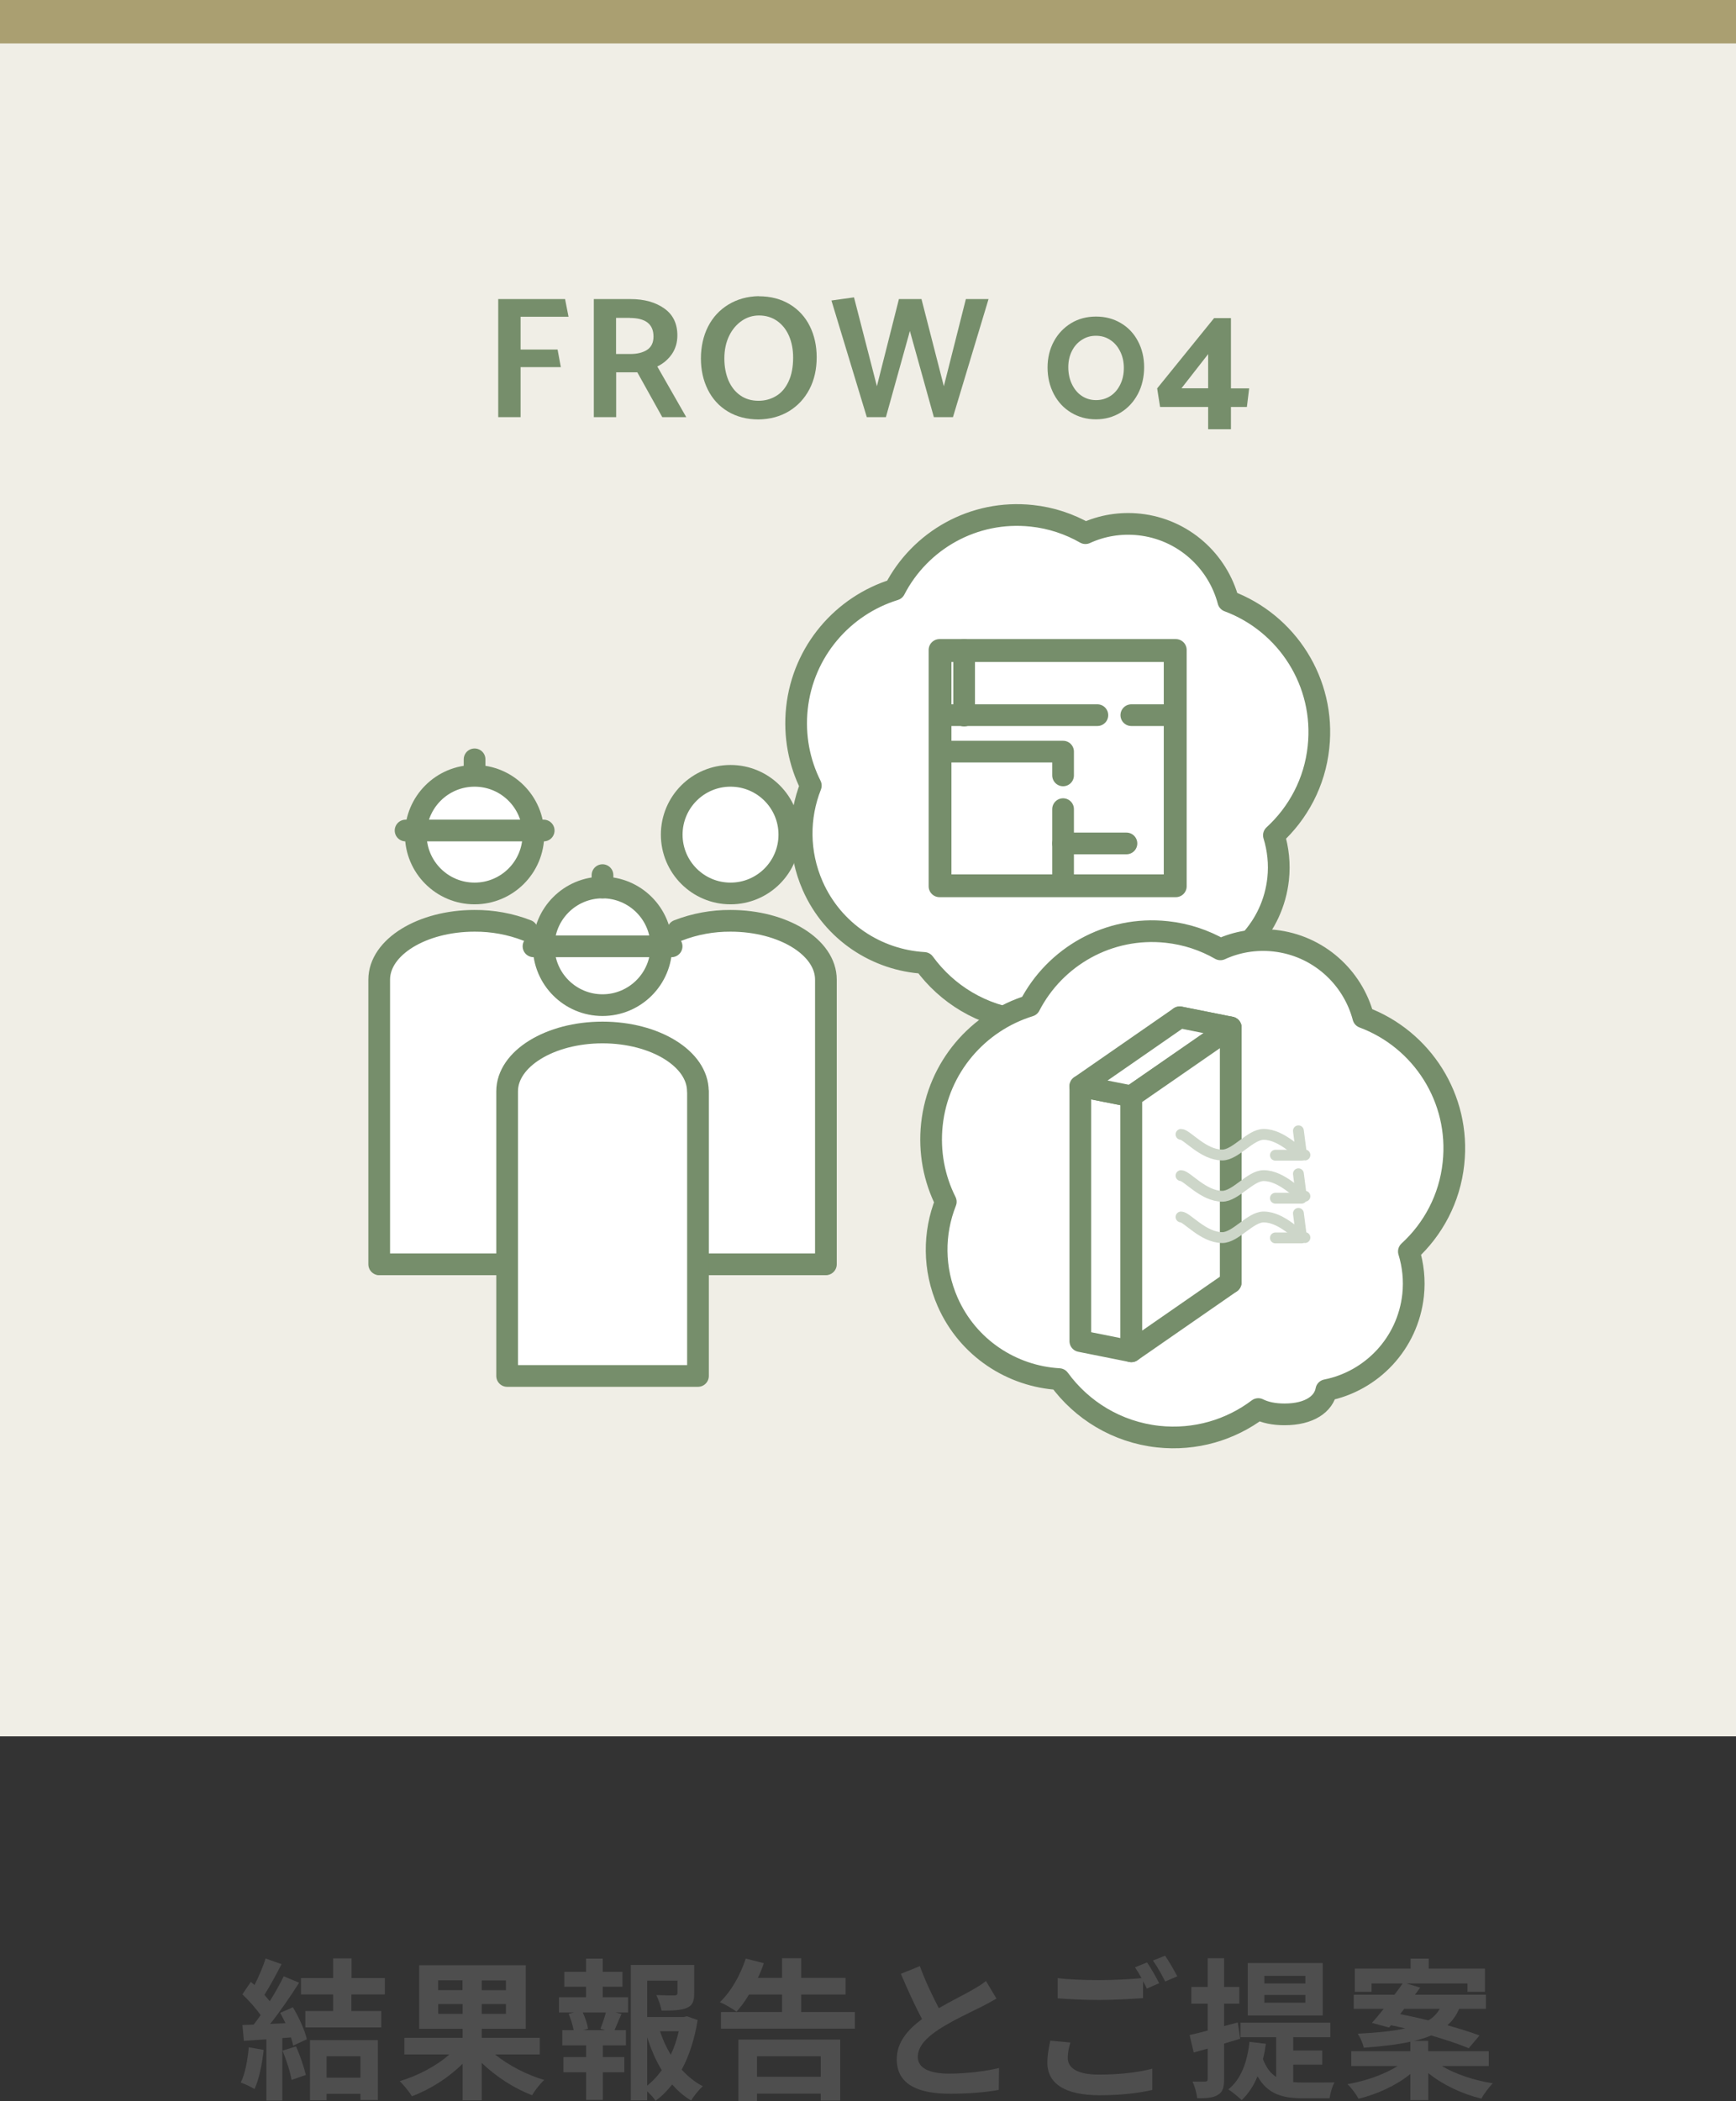 <?xml version="1.0" encoding="UTF-8"?><svg id="_レイヤー_2" xmlns="http://www.w3.org/2000/svg" viewBox="0 0 160 193.6"><rect x="0" y="0" width="160" height="193.6" fill="#333333" stroke="none"/><g id="_レイヤー_1-2"><path d="M24.3,188.89c-.14,1.32-.43,2.72-.84,3.61-.29-.18-.91-.48-1.27-.6.41-.83.63-2.07.74-3.25l1.37.24ZM26.99,184.95c.56.94,1.12,2.16,1.29,2.96l-1.26.59c-.04-.22-.11-.48-.2-.76l-.8.06v5.76h-1.47v-5.64c-.76.04-1.46.1-2.07.14l-.14-1.46,1.04-.04c.21-.27.43-.56.64-.87-.41-.6-1.09-1.36-1.68-1.92l.78-1.15c.11.1.22.2.34.29.39-.77.79-1.71,1.02-2.44l1.47.52c-.5.97-1.08,2.04-1.58,2.83.18.2.35.41.49.59.5-.79.95-1.6,1.29-2.3l1.42.59c-.78,1.23-1.76,2.66-2.67,3.8l1.41-.07c-.15-.32-.32-.66-.49-.95l1.18-.52ZM27.28,188.57c.38.83.74,1.92.91,2.63l-1.32.46c-.11-.71-.48-1.85-.83-2.7l1.23-.39ZM32.39,183.78v1.53h2.75v1.51h-7v-1.51h2.56v-1.53h-2.96v-1.51h2.96v-1.81h1.7v1.81h3.07v1.51h-3.07ZM28.57,187.99h6.26v5.52h-1.61v-.57h-3.12v.59h-1.53v-5.53ZM30.1,189.48v1.97h3.12v-1.97h-3.12Z" fill="#4e4e4e"/><path d="M45.62,189.31c1.23.99,2.94,1.89,4.54,2.35-.38.34-.88.99-1.12,1.41-1.62-.62-3.33-1.71-4.64-2.98v3.45h-1.76v-3.38c-1.29,1.29-3,2.38-4.67,3-.25-.39-.76-1.04-1.13-1.39,1.67-.49,3.4-1.41,4.58-2.46h-4.15v-1.53h5.37v-.83h-4.01v-5.86h9.83v5.86h-4.06v.83h5.35v1.53h-4.13ZM40.38,183.38h2.25v-.9h-2.25v.9ZM42.64,185.57v-.9h-2.25v.9h2.25ZM46.63,182.49h-2.23v.9h2.23v-.9ZM46.63,184.67h-2.23v.9h2.23v-.9Z" fill="#4e4e4e"/><path d="M55.55,184.04h2.34v1.4h-1.16l.55.14c-.24.52-.45,1.07-.64,1.49h1.05v1.4h-2.13v1.08h1.98v1.4h-1.98v2.55h-1.54v-2.55h-2.09v-1.4h2.09v-1.08h-2.2v-1.4h1.05c-.08-.45-.27-1.04-.46-1.5l.5-.13h-1.39v-1.4h2.49v-.97h-2v-1.37h2v-1.22h1.54v1.22h1.82v1.37h-1.82v.97ZM55.34,186.94c.17-.42.38-1.02.5-1.5h-2.13c.24.5.43,1.11.49,1.5l-.45.13h2.03l-.45-.13ZM64.3,186.13c-.27,1.7-.76,3.26-1.47,4.58.57.63,1.22,1.16,1.95,1.53-.36.31-.84.9-1.08,1.32-.66-.39-1.23-.9-1.75-1.48-.45.57-.95,1.08-1.53,1.5-.18-.28-.48-.6-.77-.87v.83h-1.51v-12.48h5.84v2.63c0,.71-.15,1.12-.7,1.34-.53.22-1.29.24-2.31.24-.07-.45-.28-1.02-.48-1.43.69.03,1.46.03,1.67.03.21-.01.28-.06.28-.21v-1.15h-2.79v3.35h3.38l.28-.07.99.35ZM59.65,192.19c.5-.41.95-.88,1.34-1.43-.55-.9-.99-1.92-1.34-3.03v4.45ZM60.83,187.17c.25.77.59,1.5.99,2.17.32-.67.57-1.42.74-2.17h-1.74Z" fill="#4e4e4e"/><path d="M78.79,185.4v1.54h-12.34v-1.54h5.63v-1.61h-3.05c-.36.62-.76,1.15-1.15,1.58-.35-.27-1.11-.7-1.53-.88,1.01-.95,1.89-2.49,2.38-4.01l1.67.42c-.15.46-.34.91-.55,1.36h2.23v-1.82h1.76v1.82h4.09v1.53h-4.09v1.61h4.94ZM68.06,187.94h9.38v5.62h-1.79v-.64h-5.88v.69h-1.71v-5.66ZM69.77,189.48v1.89h5.88v-1.89h-5.88Z" fill="#4e4e4e"/><path d="M86.54,185.04c1.15-.67,2.37-1.27,3.03-1.65.53-.31.94-.54,1.3-.85l.97,1.62c-.42.25-.87.49-1.39.76-.87.43-2.63,1.25-3.91,2.07-1.16.77-1.95,1.57-1.95,2.55s.97,1.54,2.91,1.54c1.44,0,3.33-.21,4.58-.52l-.03,2.02c-1.19.21-2.68.35-4.5.35-2.79,0-4.9-.77-4.9-3.18,0-1.54.98-2.7,2.33-3.7-.64-1.19-1.32-2.69-1.95-4.17l1.75-.71c.53,1.46,1.19,2.8,1.75,3.88Z" fill="#4e4e4e"/><path d="M98.41,189.63c0,.91.85,1.54,2.87,1.54,1.89,0,3.68-.21,4.92-.55v1.96c-1.21.29-2.89.49-4.85.49-3.21,0-4.82-1.08-4.82-3.01,0-.81.17-1.48.27-2.02l1.85.17c-.14.5-.24.95-.24,1.41ZM106.83,182.75l-1.13.49c-.1-.21-.22-.45-.35-.69v1.57c-.98.07-2.72.17-4.05.17-1.47,0-2.69-.07-3.82-.15v-1.86c1.04.12,2.34.18,3.81.18,1.33,0,2.84-.08,3.92-.18-.2-.37-.41-.71-.6-1l1.11-.45c.35.5.85,1.4,1.12,1.92ZM108.51,182.11l-1.12.48c-.29-.59-.74-1.4-1.13-1.93l1.12-.45c.36.52.88,1.42,1.13,1.91Z" fill="#4e4e4e"/><path d="M112.82,188.33v3.26c0,.77-.13,1.18-.55,1.43-.42.28-1.04.34-1.93.32-.04-.41-.22-1.09-.43-1.53.52.01,1,.01,1.16,0,.17,0,.24-.06.24-.24v-2.8c-.46.13-.88.25-1.29.36l-.38-1.61c.48-.1,1.04-.25,1.67-.41v-2.48h-1.51v-1.54h1.51v-2.65h1.51v2.65h1.4v1.54h-1.4v2.07l1.26-.34.22,1.5-1.48.45ZM119.19,191.86c.32.03.63.04.98.04.48,0,2.21,0,2.82-.01-.2.34-.39,1.04-.45,1.46h-2.44c-1.83,0-3.25-.34-4.2-2.03-.35.88-.85,1.62-1.46,2.2-.27-.27-.9-.78-1.23-.99,1.16-.92,1.74-2.48,1.95-4.38l1.51.18c-.07.5-.15.98-.27,1.41.31.81.71,1.32,1.22,1.64v-3.66h-3.29v-1.34h8.28v1.34h-3.42v1.23h2.68v1.3h-2.68v1.61ZM121.91,185.72h-6.91v-4.83h6.91v4.83ZM120.31,182.07h-3.78v.7h3.78v-.7ZM120.31,183.83h-3.78v.71h3.78v-.71Z" fill="#4e4e4e"/><path d="M132.91,190.39c1.23.73,2.98,1.32,4.68,1.58-.36.35-.83.99-1.06,1.41-1.75-.42-3.56-1.27-4.89-2.35v2.49h-1.65v-2.41c-1.29,1.05-3.04,1.86-4.78,2.28-.22-.41-.67-1.02-1.02-1.34,1.68-.29,3.43-.91,4.62-1.67h-4.27v-1.37h5.45v-.87c-1.13.25-2.55.42-4.3.55-.07-.39-.34-.97-.55-1.29,1.89-.1,3.31-.25,4.38-.49-.45-.1-.9-.21-1.32-.29l-.18.21-1.58-.43c.34-.36.7-.81,1.09-1.29h-2.76v-1.3h3.75c.27-.36.53-.71.76-1.04h-2.87v.77h-1.54v-2.14h5.14v-.92h1.67v.92h5.18v2.14h-1.61v-.77h-5.63l1.27.38c-.15.21-.31.43-.48.66h6.54v1.3h-2.47c-.25.59-.6,1.09-1.08,1.51,1.13.32,2.17.64,2.96.94l-.99,1.18c-.84-.36-2.1-.78-3.47-1.18-.45.2-.97.36-1.57.5h1.3v.95h5.58v1.37h-4.3ZM129.05,185.6c.81.15,1.71.35,2.6.57.49-.29.81-.66,1.05-1.06h-3.28l-.38.49Z" fill="#4e4e4e"/><rect width="160" height="160" fill="#f0eee6"/><rect width="160" height="4" fill="#aa9f71"/><path d="M113.21,55.39c-.98-3.71-4.16-6.62-8.2-7.06-1.77-.19-3.47.11-4.97.8-1.47-.84-3.14-1.41-4.94-1.6-5.37-.58-10.31,2.27-12.64,6.8-4.76,1.47-8.44,5.65-9.01,10.93-.27,2.55.21,5,1.28,7.13-1.14,2.87-1.17,6.18.17,9.23,1.87,4.25,5.93,6.86,10.27,7.11,2.09,2.87,5.33,4.88,9.13,5.3,3.43.37,6.68-.62,9.23-2.54.62.31,1.43.49,2.42.49,2.31,0,3.62-.97,3.85-2.23,4.18-.83,7.51-4.29,8-8.74.15-1.4,0-2.76-.39-4.03,2.23-2.04,3.77-4.88,4.11-8.12.65-5.98-2.91-11.45-8.31-13.46Z" fill="#fff"/><path d="M113.21,55.39c-.98-3.71-4.16-6.62-8.2-7.06-1.77-.19-3.47.11-4.97.8-1.47-.84-3.14-1.41-4.94-1.6-5.37-.58-10.31,2.28-12.64,6.8-4.76,1.47-8.44,5.65-9.01,10.93-.27,2.55.21,5,1.28,7.13-1.14,2.87-1.17,6.18.17,9.23,1.87,4.25,5.93,6.86,10.27,7.11,2.09,2.87,5.33,4.88,9.13,5.3,3.43.37,6.68-.62,9.23-2.54.62.31,1.43.49,2.42.49,2.31,0,3.62-.97,3.85-2.23,4.18-.83,7.51-4.29,8-8.75.15-1.4,0-2.76-.39-4.03,2.23-2.04,3.77-4.88,4.11-8.12.65-5.98-2.91-11.45-8.31-13.46Z" fill="none" stroke="#768e6b" stroke-linecap="round" stroke-linejoin="round" stroke-width="2"/><g id="_グループ_24420"><g id="_長方形_3758"><rect x="86.59" y="59.89" width="21.78" height="21.78" fill="#fff" stroke="#768e6b" stroke-linecap="round" stroke-linejoin="round" stroke-width="2"/><rect x="86.69" y="60" width="21.57" height="21.57" fill="none" stroke="#768e6b" stroke-linecap="round" stroke-linejoin="round" stroke-width="2"/></g><line id="_線_2709" x1="86.68" y1="65.9" x2="101.14" y2="65.9" fill="none" stroke="#768e6b" stroke-linecap="round" stroke-linejoin="round" stroke-width="2"/><line id="_線_2710" x1="104.27" y1="65.9" x2="108.11" y2="65.9" fill="none" stroke="#768e6b" stroke-linecap="round" stroke-linejoin="round" stroke-width="2"/><path id="_パス_54515" d="M86.68,69.26h11.3v2.19" fill="none" stroke="#768e6b" stroke-linecap="round" stroke-linejoin="round" stroke-width="2"/><path id="_パス_54516" d="M97.98,74.56v6.92" fill="none" stroke="#768e6b" stroke-linecap="round" stroke-linejoin="round" stroke-width="2"/><path id="_パス_54517" d="M97.98,77.72h5.84" fill="none" stroke="#768e6b" stroke-linecap="round" stroke-linejoin="round" stroke-width="2"/><path id="_パス_54518" d="M88.86,59.89v6.05" fill="none" stroke="#768e6b" stroke-linecap="round" stroke-linejoin="round" stroke-width="2"/></g><path d="M125.65,93.74c-.98-3.71-4.16-6.62-8.2-7.06-1.77-.19-3.47.11-4.97.8-1.47-.84-3.14-1.41-4.94-1.6-5.37-.58-10.31,2.27-12.64,6.8-4.76,1.47-8.44,5.65-9.01,10.93-.27,2.55.21,5,1.28,7.13-1.14,2.87-1.17,6.18.17,9.23,1.87,4.25,5.93,6.86,10.27,7.11,2.09,2.87,5.33,4.88,9.13,5.3,3.43.37,6.68-.62,9.23-2.54.62.31,1.43.49,2.42.49,2.31,0,3.62-.97,3.85-2.23,4.18-.83,7.51-4.29,8-8.74.15-1.4,0-2.76-.39-4.03,2.23-2.04,3.77-4.88,4.11-8.12.65-5.98-2.91-11.45-8.31-13.46Z" fill="#fff"/><path d="M125.65,93.74c-.98-3.71-4.16-6.62-8.2-7.06-1.77-.19-3.47.11-4.97.8-1.47-.84-3.14-1.41-4.94-1.6-5.37-.58-10.31,2.28-12.64,6.8-4.76,1.47-8.44,5.65-9.01,10.93-.27,2.55.21,5,1.28,7.13-1.14,2.87-1.17,6.18.17,9.23,1.87,4.25,5.93,6.86,10.27,7.11,2.09,2.87,5.33,4.88,9.13,5.3,3.43.37,6.68-.62,9.23-2.54.62.31,1.43.49,2.42.49,2.31,0,3.62-.97,3.85-2.23,4.18-.83,7.51-4.29,8-8.75.15-1.4,0-2.76-.39-4.03,2.23-2.04,3.77-4.88,4.11-8.12.65-5.98-2.91-11.45-8.31-13.46Z" fill="none" stroke="#768e6b" stroke-linecap="round" stroke-linejoin="round" stroke-width="2"/><polygon points="104.27 124.52 99.57 123.58 99.57 100.09 104.27 101.02 104.27 124.52" fill="#fff" stroke="#768e6b" stroke-linecap="round" stroke-linejoin="round" stroke-width="2"/><polygon points="113.43 118.17 108.73 117.23 108.73 93.74 113.43 94.68 113.43 118.17" fill="#fff" stroke="#768e6b" stroke-linecap="round" stroke-linejoin="round" stroke-width="2"/><polygon points="99.57 100.09 108.73 93.74 113.43 94.68 104.27 101.02 99.57 100.09" fill="#fff" stroke="#768e6b" stroke-linecap="round" stroke-linejoin="round" stroke-width="2"/><polygon points="104.27 101.02 113.43 94.68 113.43 118.17 104.27 124.52 104.27 101.02" fill="#fff" stroke="#768e6b" stroke-linecap="round" stroke-linejoin="round" stroke-width="2"/><g id="_グループ_20866"><g id="_グループ_21668"><circle id="_楕円形_747" cx="67.33" cy="76.91" r="5.42" fill="#fff" stroke="#768e6b" stroke-linecap="round" stroke-linejoin="round" stroke-width="2"/><path id="_パス_52301" d="M35,116.5h41.12v-26.23c0-2.99-3.94-5.42-8.79-5.42-1.66-.01-3.3.29-4.84.89" fill="#fff" stroke="#768e6b" stroke-linecap="round" stroke-linejoin="round" stroke-width="2"/></g><g id="_グループ_21667"><path id="_パス_52300" d="M76,116.5h-41.05v-26.23c0-2.99,3.94-5.42,8.79-5.42,1.66-.01,3.3.29,4.84.89" fill="#fff" stroke="#768e6b" stroke-linecap="round" stroke-linejoin="round" stroke-width="2"/><circle id="_楕円形_746" cx="43.74" cy="76.91" r="5.42" fill="#fff" stroke="#768e6b" stroke-linecap="round" stroke-linejoin="round" stroke-width="2"/></g><g id="_グループ_21666"><circle id="_楕円形_745" cx="55.53" cy="87.2" r="5.42" fill="#fff" stroke="#768e6b" stroke-linecap="round" stroke-linejoin="round" stroke-width="2"/><path id="_パス_52299" d="M64.33,100.56v26.23h-17.59v-26.23c0-2.99,3.94-5.42,8.79-5.42s8.79,2.43,8.79,5.42Z" fill="#fff" stroke="#768e6b" stroke-linecap="round" stroke-linejoin="round" stroke-width="2"/></g></g><line x1="49.17" y1="87.2" x2="61.9" y2="87.2" fill="none" stroke="#768e6b" stroke-linecap="round" stroke-linejoin="round" stroke-width="2"/><line x1="55.53" y1="80.64" x2="55.53" y2="81.78" fill="none" stroke="#768e6b" stroke-linecap="round" stroke-linejoin="round" stroke-width="2"/><line x1="37.38" y1="76.53" x2="50.11" y2="76.53" fill="none" stroke="#768e6b" stroke-linecap="round" stroke-linejoin="round" stroke-width="2"/><line x1="43.74" y1="69.97" x2="43.74" y2="71.11" fill="none" stroke="#768e6b" stroke-linecap="round" stroke-linejoin="round" stroke-width="2"/><polyline points="117.55 106.45 119.96 106.45 119.67 104.2" fill="none" stroke="#cdd6c9" stroke-linecap="round" stroke-linejoin="round"/><polyline points="117.55 110.41 119.96 110.41 119.67 108.16" fill="none" stroke="#cdd6c9" stroke-linecap="round" stroke-linejoin="round"/><polyline points="117.55 114.07 119.96 114.07 119.67 111.81" fill="none" stroke="#cdd6c9" stroke-linecap="round" stroke-linejoin="round"/><path d="M108.85,108.33c.54,0,2.05,1.9,3.8,1.9,1.23,0,2.58-1.9,3.81-1.9,1.76,0,3.26,1.9,3.81,1.9" fill="none" stroke="#cdd6c9" stroke-linecap="round" stroke-linejoin="round"/><path d="M108.85,112.14c.54,0,2.05,1.9,3.8,1.9,1.23,0,2.58-1.9,3.81-1.9,1.76,0,3.26,1.9,3.81,1.9" fill="none" stroke="#cdd6c9" stroke-linecap="round" stroke-linejoin="round"/><path d="M120.27,106.43c-.54,0-2.05-1.9-3.81-1.9-1.23,0-2.58,1.9-3.81,1.9-1.76,0-3.26-1.9-3.8-1.9" fill="none" stroke="#cdd6c9" stroke-linecap="round" stroke-linejoin="round"/><path d="M51.69,33.83h-3.71v4.61h-2.06v-10.88h6.16l.32,1.63h-4.42v3.02h3.41l.3,1.62Z" fill="#768e6b"/><path d="M54.71,27.56h3.41c1.26,0,2.29.29,3.1.86s1.21,1.4,1.21,2.49c0,.65-.17,1.22-.5,1.71-.34.49-.79.88-1.35,1.15l2.67,4.67h-2.21l-2.3-4.13h-1.95v4.13h-2.06v-10.88ZM58.06,29.29h-1.28v3.33h1.31c.65,0,1.17-.13,1.56-.39.39-.26.58-.67.58-1.22,0-1.14-.73-1.71-2.18-1.71Z" fill="#768e6b"/><path d="M69.93,27.3c1.1,0,2.05.25,2.86.74s1.43,1.17,1.85,2.02c.42.85.63,1.81.63,2.86,0,1.11-.22,2.09-.67,2.95-.45.86-1.08,1.53-1.88,2.02-.81.49-1.74.74-2.79.76-1.1,0-2.05-.25-2.86-.74s-1.42-1.17-1.84-2.02c-.42-.85-.63-1.8-.63-2.86s.22-2.08.66-2.94c.44-.86,1.07-1.54,1.88-2.03s1.74-.75,2.78-.77ZM66.76,33.03c0,.76.13,1.43.38,2.03.26.59.62,1.05,1.1,1.38.47.33,1.03.49,1.67.49.6,0,1.14-.15,1.62-.44.49-.29.87-.74,1.15-1.34.28-.6.42-1.34.42-2.2,0-.75-.13-1.41-.38-2-.26-.59-.62-1.04-1.1-1.38-.48-.33-1.03-.5-1.66-.5-.58,0-1.11.16-1.59.49s-.88.79-1.17,1.39c-.29.6-.44,1.3-.44,2.09Z" fill="#768e6b"/><path d="M91.11,27.56l-3.28,10.88h-1.76l-2.21-7.94-2.21,7.94h-1.76l-3.26-10.75,2.08-.29,2.11,8.19,2.03-8.03h2.08l2.06,8.03,2.03-8.03h2.08Z" fill="#768e6b"/><path d="M96.55,33.88c0-.9.19-1.7.58-2.42.38-.71.92-1.27,1.59-1.68.68-.41,1.44-.61,2.3-.61s1.6.2,2.28.6c.68.4,1.21.96,1.58,1.67.38.71.57,1.52.57,2.4s-.19,1.74-.58,2.47-.92,1.3-1.59,1.71c-.68.41-1.44.62-2.28.62s-1.6-.21-2.28-.62c-.68-.41-1.21-.98-1.59-1.7-.38-.73-.58-1.54-.58-2.45ZM98.46,33.83c0,.58.11,1.1.33,1.56.22.46.52.83.91,1.09.39.26.83.39,1.32.39s.93-.13,1.32-.38.69-.61.91-1.06c.22-.45.33-.95.33-1.52s-.11-1.07-.34-1.53c-.22-.45-.53-.81-.92-1.06-.39-.26-.83-.38-1.32-.38s-.92.13-1.3.38c-.39.25-.69.59-.91,1.03s-.33.93-.33,1.49Z" fill="#768e6b"/><path d="M114.92,37.5h-1.47v2.05h-2.1v-2.05h-4.43l-.27-1.71,5.25-6.48h1.55v6.48h1.68l-.21,1.71ZM108.89,35.78h2.46v-3.15l-2.46,3.15Z" fill="#768e6b"/></g></svg>